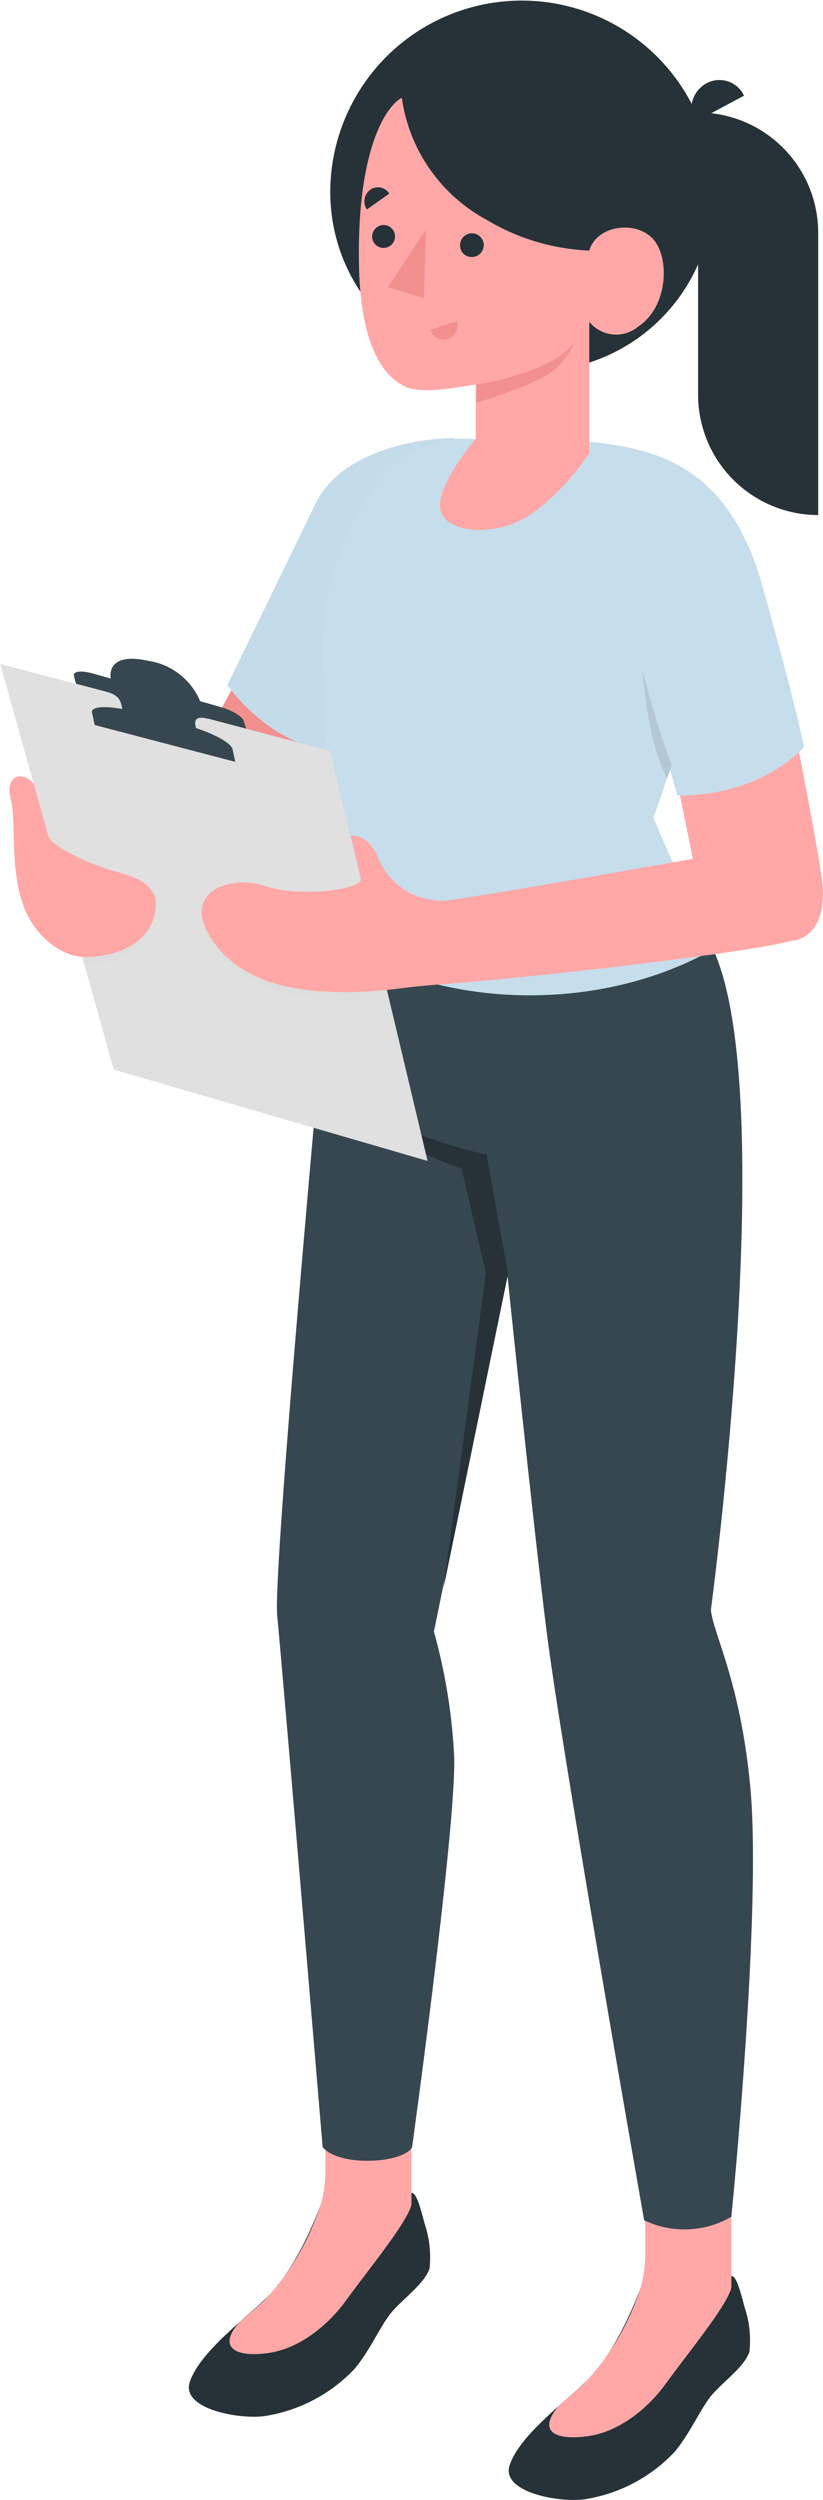 <?xml version="1.0" encoding="UTF-8"?> <svg xmlns="http://www.w3.org/2000/svg" width="1237" height="3753" viewBox="0 0 1237 3753" fill="none"> <path d="M1236.34 1329.68C1236.34 1315.26 1208.44 1161.12 1189.89 1076.09L1009.54 1132.27L1041.56 1290.16L1193.64 1412.08C1240.65 1401.78 1237.47 1344.1 1236.34 1329.68Z" fill="#FFA8A7"></path> <path d="M765.123 557.296H803.517C874.749 557.197 943.033 528.844 993.384 478.457C1043.73 428.071 1072.04 359.768 1072.09 288.536V288.536C1072.04 212.223 1041.69 139.052 987.71 85.107C933.731 31.163 860.54 0.86 784.227 0.86V0.86C707.913 0.86 634.722 31.163 580.742 85.107C526.763 139.052 496.413 212.223 496.363 288.536C496.363 359.816 524.679 428.176 575.081 478.578C625.483 528.981 693.843 557.296 765.123 557.296Z" fill="#263238"></path> <path d="M364.137 1006.23L278.92 1162.43L411.521 1276.11L533.071 1083.58L364.137 1006.23Z" fill="#F28F8F"></path> <path d="M684.029 657.683C599.561 658.62 506.478 689.335 474.452 755.635C442.426 821.936 341.664 1028.52 341.664 1028.52C341.664 1028.52 416.58 1137.89 534.947 1130.21L684.029 657.683Z" fill="#C6DDEB"></path> <g opacity="0.1"> <path opacity="0.1" d="M684.029 657.683C599.561 658.62 506.478 689.335 474.452 755.635C442.426 821.936 341.664 1028.52 341.664 1028.52C341.664 1028.52 416.58 1137.89 534.947 1130.21L684.029 657.683Z" fill="black"></path> </g> <path d="M969.267 3435.74V3417.01C961.963 3438.74 928.063 3532.2 876.746 3579.02C835.917 3616.48 780.292 3659.18 766.058 3700.57C751.824 3741.96 843.596 3758.26 881.803 3751.51C932.685 3742.91 979.337 3717.84 1014.59 3680.16C1036.5 3653.37 1050.55 3621.35 1066.1 3600.18C1081.64 3579.02 1117.97 3555.23 1126.4 3530.7C1128.96 3507.82 1126.4 3484.67 1118.91 3462.9C1112.92 3440.05 1106.55 3414.77 1098.68 3417.01V3431.06C1080.25 3445.62 1057.36 3453.36 1033.88 3452.97C1015.9 3453.91 969.08 3450.16 969.267 3435.74Z" fill="#263238"></path> <path d="M839.851 3611.8C852.587 3600.56 865.323 3589.51 877.309 3579.02C911.797 3542.7 938.67 3499.84 956.345 3452.97C965.194 3431.33 969.773 3408.18 969.83 3384.8V3311.2H1099.25V3431.06V3434.25C1093.07 3461.22 1033.7 3532.76 999.983 3579.39C977.321 3610.67 934.432 3650.38 883.115 3657.31C831.798 3664.24 808.199 3648.69 839.851 3611.8Z" fill="#FFA8A7"></path> <path d="M488.497 3310.82V3292.09C481.193 3313.82 447.294 3407.09 395.977 3453.91C355.148 3491.37 299.523 3534.26 285.289 3575.65C271.055 3617.04 362.827 3633.33 400.846 3626.59C451.796 3618.03 498.519 3592.96 533.822 3555.23C555.735 3528.45 569.594 3496.43 585.326 3475.26C601.059 3454.1 637.018 3430.31 645.633 3405.78C648.094 3382.9 645.537 3359.77 638.141 3337.98C632.148 3315.13 625.593 3289.85 617.914 3292.09V3306.14C599.462 3320.65 576.586 3328.39 553.112 3328.05C534.196 3329.18 488.31 3325.43 488.497 3310.82Z" fill="#263238"></path> <path d="M359.081 3487.06L396.538 3454.29C430.979 3417.96 457.791 3375.1 475.388 3328.24C484.384 3306.64 489.03 3283.47 489.059 3260.07V3186.09H618.476V3306.14V3309.51C612.296 3336.48 552.925 3408.02 519.213 3454.66C496.551 3485.94 453.662 3525.64 402.157 3532.57C352.339 3539.31 327.429 3523.21 359.081 3487.06Z" fill="#FFA8A7"></path> <path d="M1072.09 1425.57C1172.48 1644.7 1068.53 2416.52 1068.53 2416.52C1071.53 2452.1 1112.17 2521.96 1127.34 2678.72C1146.07 2863.76 1099.25 3327.86 1099.25 3327.86C1079.48 3339.37 1057.2 3345.87 1034.35 3346.78C1011.5 3347.7 988.766 3343 968.146 3333.11C968.146 3333.11 844.91 2633.96 821.686 2450.04C801.458 2289.72 762.502 1912.71 762.502 1912.71L652.189 2449.29C669.413 2510.94 679.653 2574.33 682.717 2638.27C685.339 2746.89 619.413 3223.36 619.413 3223.36C606.677 3247.7 510.224 3253.51 484.94 3223.36C484.94 3223.36 428.753 2554.55 416.579 2424.38C409.837 2346.66 498.424 1394.29 498.424 1394.29L1072.09 1425.57Z" fill="#37474F"></path> <path d="M763.626 1912.52L731.225 1733.28C731.225 1733.28 593.381 1704.82 530.826 1646.01C574 1696.56 630.433 1734.05 693.767 1754.26L730.289 1911.02L666.423 2385.24L763.626 1912.52Z" fill="#263238"></path> <path d="M896.039 663.864C932.913 672.805 967.306 689.919 996.677 713.941C1026.05 737.963 1049.64 768.278 1065.72 802.645C1089.34 854.97 1091.56 914.457 1071.9 968.396L982.192 1227.6C982.192 1227.6 1024.14 1329.11 1072.84 1424.82C848.093 1550.49 567.159 1484.38 499.547 1392.79C496.738 1374.06 500.671 1285.85 495.24 1186.78C489.434 1080.58 474.825 960.53 491.494 894.791C522.397 772.866 580.644 658.432 696.201 658.432L896.039 663.864Z" fill="#C6DDEB"></path> <path d="M896.039 663.864C972.64 674.727 1092.13 689.897 1144.95 876.437C1196.45 1058.29 1208.44 1121.6 1208.44 1121.6C1208.44 1121.6 1145.51 1195.02 1018.15 1194.27L978.446 1054.17L896.039 663.864Z" fill="#C6DDEB"></path> <path d="M603.868 146.571C573.527 164.364 535.882 240.216 539.628 401.284C542.812 537.069 586.825 569.845 608.925 580.333C631.025 590.821 673.727 584.079 715.118 577.149V658.62C715.118 658.62 657.808 725.295 661.366 762.565C664.925 799.836 744.148 808.826 797.713 772.304C832.471 747.263 862.312 716.025 885.738 680.158V483.13C890.086 488.49 895.461 492.929 901.546 496.187C907.632 499.444 914.306 501.454 921.178 502.099C928.05 502.745 934.982 502.012 941.568 499.945C948.153 497.878 954.26 494.517 959.53 490.06C1005.23 459.719 1006.91 384.428 980.319 357.459C953.724 330.489 896.414 338.73 885.738 376.188C831.321 373.921 778.334 358.083 731.599 330.114C697.384 311.709 667.988 285.499 645.796 253.61C623.603 221.72 609.239 185.05 603.868 146.571V146.571Z" fill="#FFA8A7"></path> <path d="M691.519 367.011C691.315 369.305 691.572 371.616 692.276 373.809C692.98 376.001 694.116 378.031 695.618 379.777C697.119 381.523 698.956 382.95 701.018 383.974C703.081 384.998 705.328 385.599 707.626 385.74C711.158 386.07 714.707 385.337 717.819 383.636C720.93 381.935 723.463 379.342 725.091 376.191C726.718 373.041 727.367 369.475 726.954 365.953C726.541 362.431 725.085 359.112 722.773 356.423C720.46 353.734 717.397 351.798 713.976 350.862C710.556 349.927 706.933 350.035 703.574 351.173C700.215 352.311 697.273 354.426 695.125 357.248C692.977 360.071 691.721 363.47 691.519 367.011V367.011Z" fill="#263238"></path> <path d="M686.838 482.193L647.133 494.929C647.887 497.566 649.155 500.028 650.864 502.173C652.573 504.318 654.69 506.103 657.093 507.426C659.495 508.749 662.136 509.584 664.862 509.882C667.589 510.18 670.347 509.936 672.979 509.163C678.349 507.361 682.803 503.534 685.391 498.496C687.98 493.458 688.499 487.608 686.838 482.193Z" fill="#F28F8F"></path> <path d="M551.425 314.569L585.137 290.596C583.678 288.286 581.767 286.295 579.517 284.744C577.268 283.193 574.728 282.113 572.05 281.571C569.372 281.028 566.612 281.033 563.936 281.587C561.26 282.14 558.725 283.23 556.482 284.791C551.98 288.158 548.944 293.127 548.003 298.67C547.061 304.212 548.287 309.905 551.425 314.569V314.569Z" fill="#263238"></path> <path d="M559.292 354.65C559.232 358.006 560.153 361.307 561.943 364.147C563.733 366.987 566.315 369.242 569.369 370.635C572.423 372.029 575.818 372.499 579.136 371.989C582.454 371.48 585.551 370.012 588.047 367.766C590.542 365.52 592.327 362.594 593.182 359.348C594.037 356.102 593.925 352.676 592.86 349.493C591.795 346.309 589.824 343.506 587.187 341.427C584.551 339.349 581.365 338.086 578.021 337.793C575.678 337.642 573.328 337.96 571.11 338.73C568.892 339.5 566.85 340.705 565.105 342.276C563.36 343.846 561.947 345.75 560.949 347.875C559.95 350 559.387 352.304 559.292 354.65V354.65Z" fill="#263238"></path> <path d="M640.014 344.911L637.204 447.732L583.078 431.063L640.014 344.911Z" fill="#F28F8F"></path> <path d="M716.24 577.149C759.879 571.343 849.777 545.684 863.824 510.099C858.201 528.061 847.222 543.875 832.36 555.423C805.39 578.46 716.24 604.306 716.24 604.306V577.149Z" fill="#F28F8F"></path> <path opacity="0.1" d="M1009.53 1148.57C992.315 1101.95 977.622 1054.43 965.521 1006.23C965.521 1006.23 972.638 1112.05 1002.98 1168.98L1009.53 1148.57Z" fill="black"></path> <path d="M0.234 996.677L496.176 1127.22L642.636 1742.84L171.043 1605.74L0.234 996.677Z" fill="#E0E0E0"></path> <g opacity="0.1"> <path opacity="0.1" d="M216.553 1403.84C211.871 1416.39 184.714 1451.41 127.029 1448.61L119.912 1423.13L216.553 1403.84Z" fill="black"></path> </g> <g opacity="0.1"> <path opacity="0.1" d="M327.428 1423.13C329.488 1439.62 363.2 1469.96 421.072 1488.87C485.874 1510.6 585.512 1499.17 585.512 1499.17L576.523 1468.46L327.428 1423.13Z" fill="black"></path> </g> <g opacity="0.1"> <path opacity="0.1" d="M145.573 1085.83L141.452 1067.1C139.205 1056.61 168.235 1056.05 206.442 1065.97L279.484 1084.7C316.942 1094.63 350.467 1111.11 352.714 1122.16L356.835 1140.89L145.573 1085.83Z" fill="black"></path> </g> <path d="M111.111 1014.47C109.612 1007.91 121.412 1006.23 137.519 1010.54L166.361 1018.59C166.361 1018.59 157.746 977.574 222.548 991.995C239.724 994.494 255.961 1001.4 269.679 1012.03C283.398 1022.66 294.131 1036.67 300.835 1052.68L331.737 1061.48C348.781 1066.35 364.138 1075.53 366.198 1082.08L369.944 1093.88L114.294 1026.46C114.294 1026.46 112.609 1021.02 111.111 1014.47Z" fill="#37474F"></path> <path d="M146.321 1034.88C169.732 1040.5 179.471 1043.5 182.842 1059.61C186.213 1075.71 188.461 1091.63 188.461 1091.63L300.834 1121.41C300.834 1121.41 295.403 1098.19 293.717 1089.01C292.032 1079.83 295.778 1074.59 313.757 1079.27L315.255 1072.15L138.08 1027.02L146.321 1034.88Z" fill="#37474F"></path> <path d="M142.388 1088.45L138.268 1069.72C136.02 1059.23 165.237 1058.86 203.257 1068.78L276.3 1087.51C313.758 1097.44 347.283 1113.92 349.53 1124.97L353.65 1143.7L142.388 1088.45Z" fill="#37474F"></path> <path d="M1193.64 1411.15L1041.56 1289.22C1041.56 1289.22 705.94 1348.97 666.984 1352.15C646.098 1352.74 625.524 1347 607.971 1335.66C590.418 1324.33 576.711 1307.94 568.657 1288.66C553.674 1249.89 527.079 1254.76 527.079 1254.76C527.079 1254.76 538.878 1303.83 542.437 1319.38C545.995 1334.92 451.602 1348.03 399.161 1330.24C346.72 1312.45 270.868 1338.29 317.877 1409.65C364.887 1481.01 456.471 1489.44 519.962 1489.44C546.518 1489.26 573.039 1487.44 599.373 1484C619.975 1481.38 640.389 1479.32 660.99 1477.82C791.156 1468.65 1134.46 1429.69 1193.64 1411.15Z" fill="#FFA8A7"></path> <path d="M50.803 1176.66C50.803 1176.66 68.595 1239.97 72.716 1255.14C76.836 1270.31 134.708 1297.65 171.042 1307.58C207.376 1317.5 247.456 1329.49 230.225 1380.43C214.306 1427.44 154.373 1438.3 123.658 1436.62C92.942 1434.93 51.364 1406.09 34.883 1358.89C13.906 1298.96 25.144 1234.91 16.154 1199.7C7.164 1164.49 32.448 1155.69 50.803 1176.66Z" fill="#FFA8A7"></path> <path d="M1229.79 773.241C1181.92 773.191 1136.03 754.153 1102.18 720.305C1068.33 686.457 1049.29 640.563 1049.24 592.694V168.858C1097.11 168.908 1143.01 187.946 1176.85 221.794C1210.7 255.642 1229.74 301.536 1229.79 349.405V773.241Z" fill="#263238"></path> <path d="M1043.44 183.655L1118.35 143.575C1115.98 138.574 1112.63 134.105 1108.49 130.435C1104.35 126.766 1099.5 123.972 1094.25 122.222C1089.01 120.473 1083.46 119.803 1077.94 120.254C1072.43 120.705 1067.06 122.267 1062.17 124.846C1052.06 130.338 1044.47 139.525 1040.98 150.485C1037.49 161.445 1038.37 173.33 1043.44 183.655V183.655Z" fill="#263238"></path> </svg> 